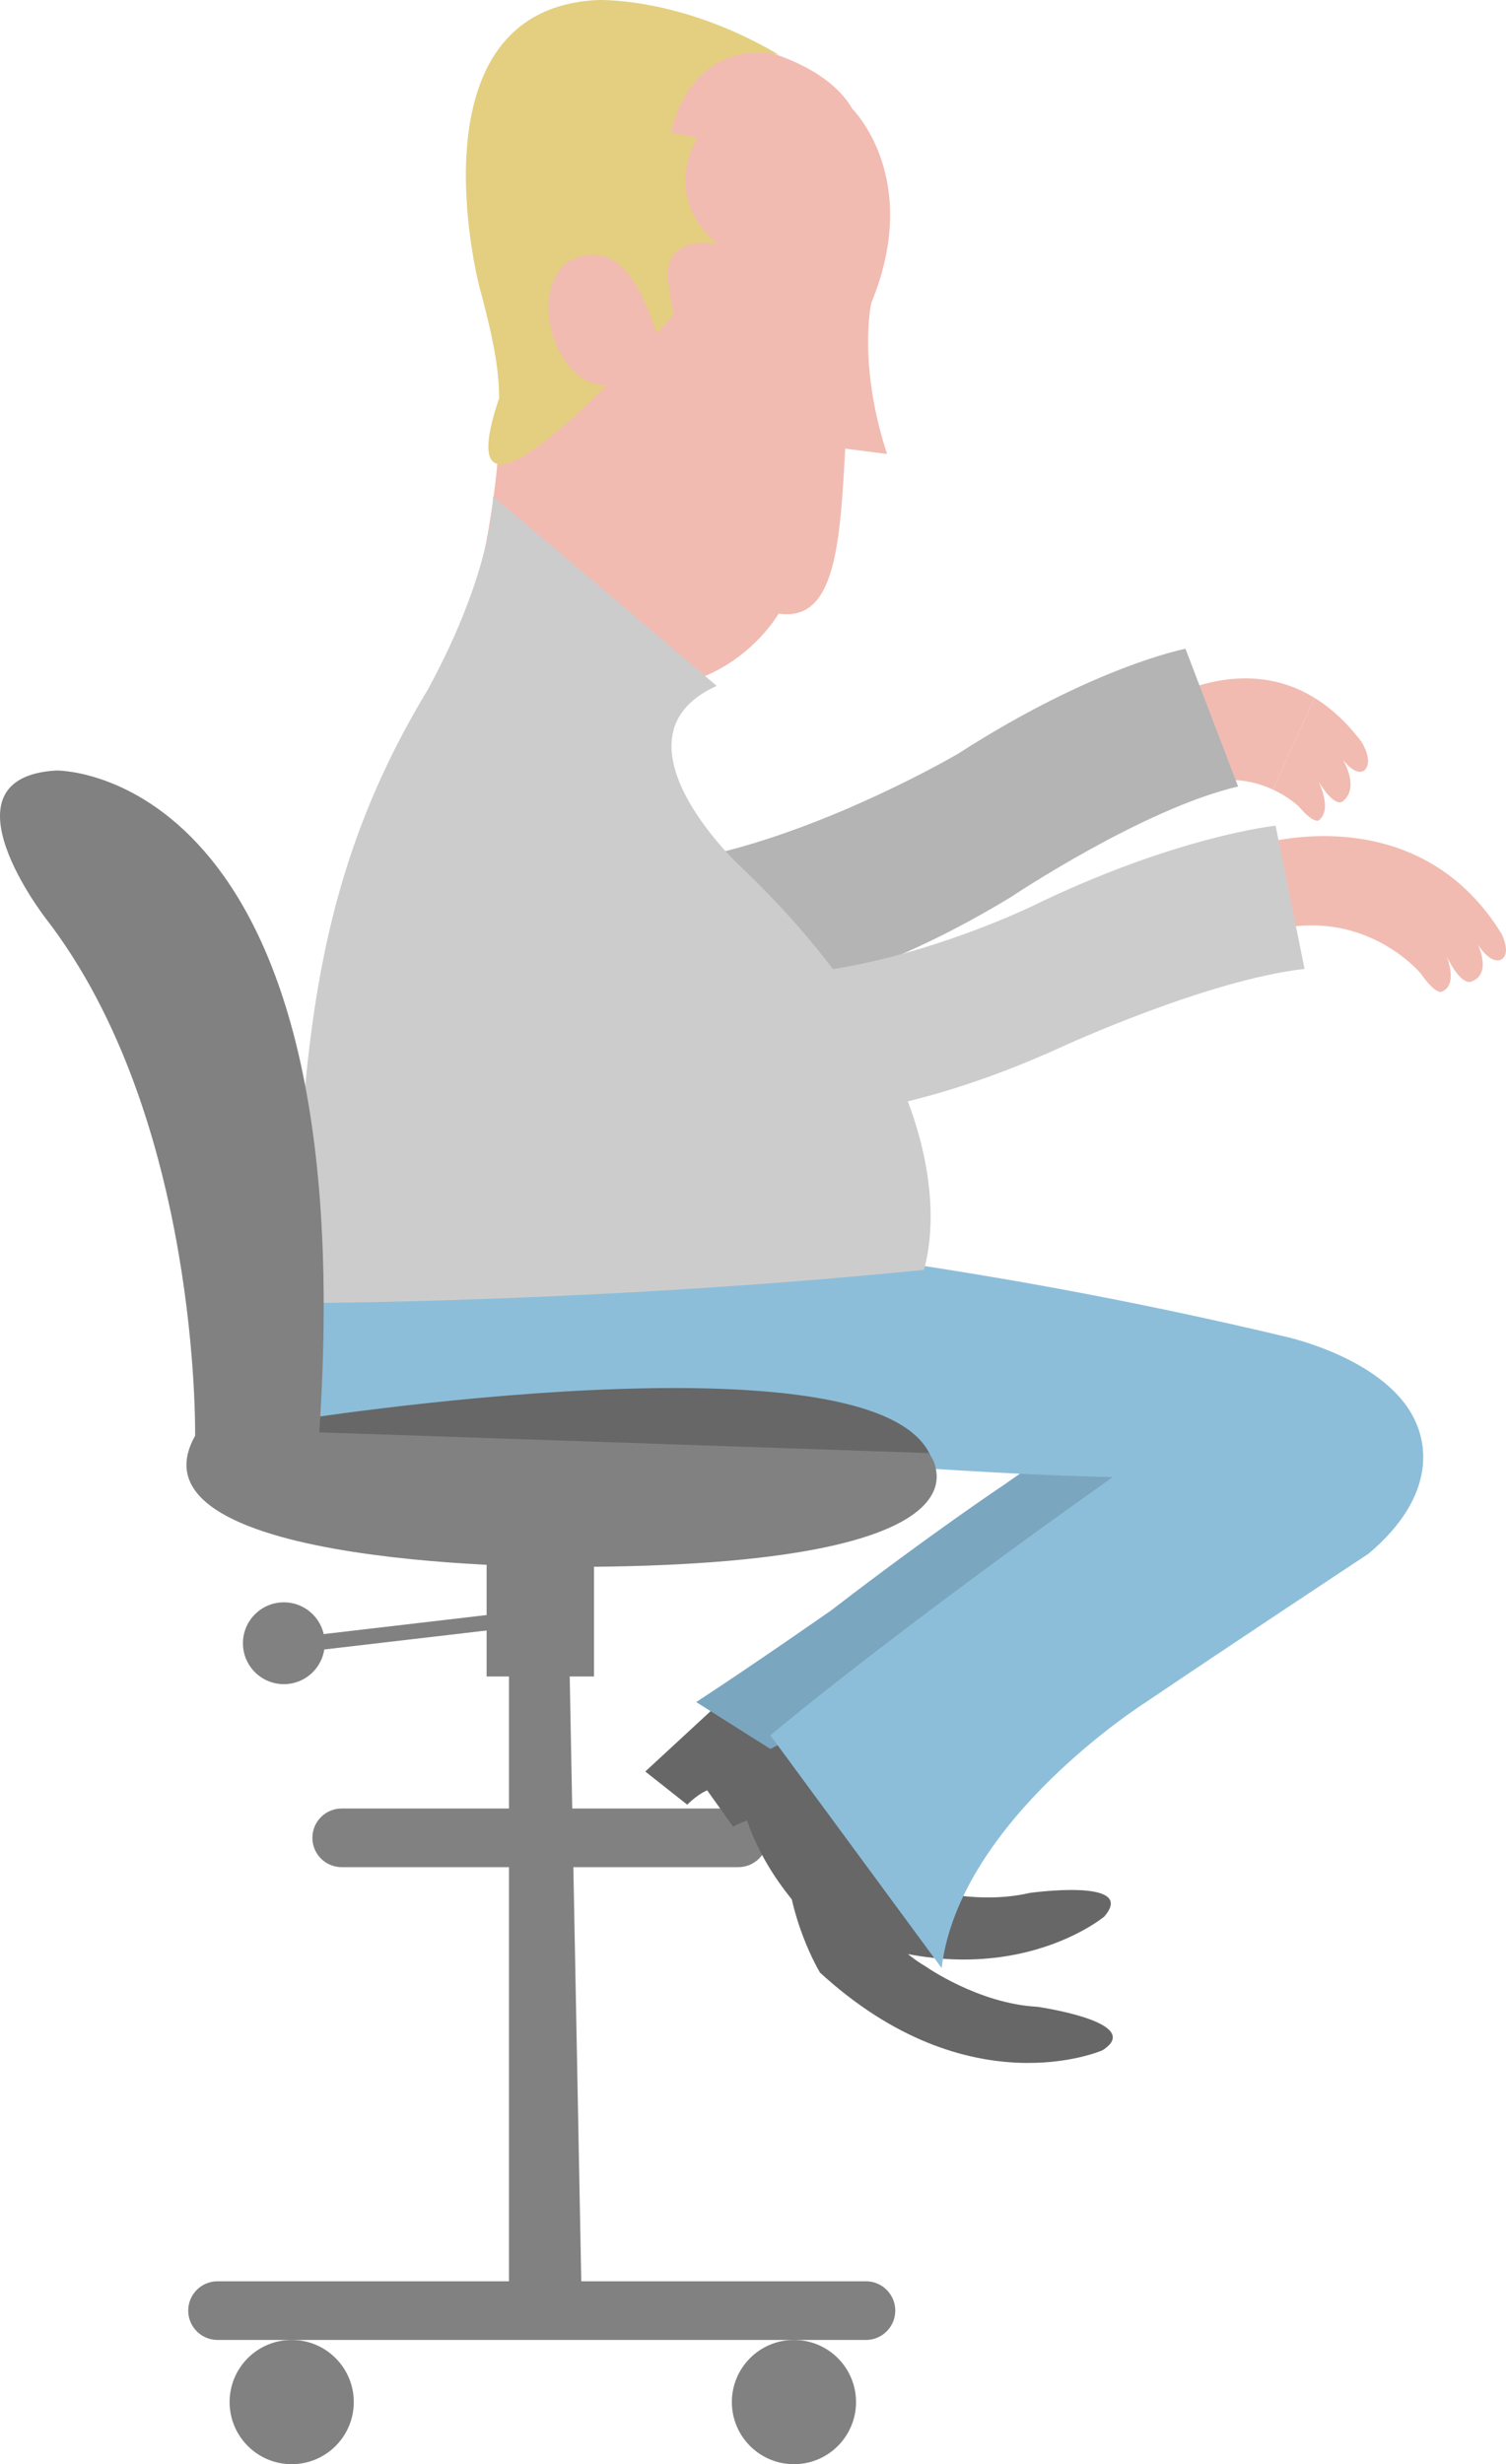 <?xml version="1.0" encoding="utf-8"?>
<!-- Generator: Adobe Illustrator 17.1.0, SVG Export Plug-In . SVG Version: 6.00 Build 0)  -->
<!DOCTYPE svg PUBLIC "-//W3C//DTD SVG 1.1 Tiny//EN" "http://www.w3.org/Graphics/SVG/1.1/DTD/svg11-tiny.dtd">
<svg version="1.1" baseProfile="tiny" id="Layer_1" xmlns="http://www.w3.org/2000/svg" xmlns:xlink="http://www.w3.org/1999/xlink"
	 x="0px" y="0px" viewBox="0 0 130.472 213.364" xml:space="preserve">
<g>
	<path fill="#F1BBB1" d="M98.919,61.735L98.388,71.5c5.037-4.991,9.399-4.289,11.895-3.131l3.598-7.948
		C106.631,55.973,98.919,61.735,98.919,61.735z"/>
	<path fill="#F1BBB1" d="M114.299,70.997c1.148-0.978-0.078-3.337-0.078-3.337c1.484,2.408,2.109,1.725,2.109,1.725
		c1.505-1.182,0.02-3.589,0.02-3.589c1.25,1.565,1.876,0.884,1.876,0.884c0.801-0.783-0.272-2.446-0.272-2.446
		c-1.302-1.725-2.679-2.956-4.073-3.812l-3.598,7.948c1.412,0.655,2.23,1.455,2.23,1.455
		C113.941,71.487,114.299,70.997,114.299,70.997z"/>
	<path fill="#B4B4B4" d="M102.703,56.173c0,0-7.897,1.502-19.667,9.068c0,0-33.644,19.834-41.88,2.945l5.764,16.32
		c0,0,14.404,9.107,40.669-6.837c0,0,11.401-7.637,19.674-9.572L102.703,56.173z"/>
	<path fill="#818181" d="M27.064,159.13c0,1.403,1.136,2.54,2.539,2.54h34.363c1.402,0,2.54-1.138,2.54-2.54l0,0
		c0-1.402-1.138-2.539-2.54-2.539H29.603C28.2,156.591,27.064,157.728,27.064,159.13L27.064,159.13z"/>
	<polygon fill="#818181" points="49.175,135.673 50.37,198.125 44.095,198.125 44.095,135.077 	"/>
	<path fill="#676767" d="M72.485,151.664c0,0-2.33,9.356,6.434,11.576c0,0,5.291,1.828,10.274,0.664c0,0,9.415-1.329,6.473,2.045
		c0,0-9.686,8.127-25.379,0.353c0,0-4.19-3.827-5.835-9.51c0,0-1.197-4.133-4.916-0.535l-3.631-2.869l8.395-7.752L72.485,151.664z"
		/>
	<path fill="#F1BBB1" d="M53.82,59.388c-7.743,0.702-13.636-3.814-12.524-8.617c0,0,3.98-15.128,1.013-26.553
		c0,0,15.07-25.282,22.488-20.172c0,0,6.672,1.229,9.042,5.379c0,0,6.116,5.986,1.637,16.83c-1.886,5.658-1.947,7.002-2.121,10.136
		c-0.535,9.627-0.571,17.54-5.893,16.737C67.462,53.128,63.121,60.716,53.82,59.388z"/>
	<path fill="#7BA6BF" d="M86.942,128.59c0,0-6.253,4.17-14.889,10.814c0,0-6.643,4.65-11.737,7.972l6.454,4.077l41.821-23.564
		l-6.855-2.256l-3.981-4.583L86.942,128.59z"/>
	<path fill="#676767" d="M77.228,157.353c0,0-4.841,8.338,2.959,12.909c0,0,4.572,3.229,9.682,3.497c0,0,9.414,1.345,5.648,3.766
		c0,0-11.565,5.111-24.475-6.724c0,0-2.959-4.842-2.959-10.758c0,0,0-4.303-4.572-1.883l-2.69-3.765l10.221-5.11L77.228,157.353z"/>
	<path fill="#818181" d="M16.306,200.067c0,1.402,1.137,2.54,2.54,2.54h56.176c1.403,0,2.54-1.138,2.54-2.54l0,0
		c0-1.403-1.137-2.54-2.54-2.54H18.846C17.442,197.527,16.306,198.664,16.306,200.067L16.306,200.067z"/>
	<circle fill="#818181" cx="68.783" cy="207.985" r="5.379"/>
	<circle fill="#818181" cx="25.271" cy="207.985" r="5.379"/>
	<path fill="#F1BBB1" d="M109.138,73.11c0,0,13.596-4.197,20.94,7.73c0,0,0.939,1.804-0.084,2.275c0,0-0.81,0.432-1.963-1.334
		c0,0,1.282,2.589-0.593,3.217c0,0-0.81,0.433-2.091-2.157c0,0,1,2.471-0.442,3.02c0,0-0.48,0.337-1.817-1.567
		c0,0-6.016-7.311-16.101-2.568L109.138,73.11z"/>
	<path fill="#8D7763" d="M25.749,122.964c0,0,2.928-9.956-0.586-17.861c0,0-3.807-5.856-6.734-1.464c0,0-2.049,2.928,1.757,7.613
		c0,0,5.563,7.613,2.343,15.811L25.749,122.964z"/>
	<path fill="#8CBEDA" d="M26.203,125.89c0,0-2.493-7.798,0.314-19.959c19.96-0.487,19.435,0.75,24.499,0.255
		c0.506,1.347,5.758,0,14.173,1.329c5.473,0.833,22.809,2.657,46.061,8.194c0,0,7.111,1.488,10.408,5.758
		c2.404,3.112,2.782,8.117-3.1,13.065c0,0-12.401,8.194-19.266,12.844c0,0-16.166,10.187-17.716,23.03l-14.837-20.152
		c0,0,9.965-8.415,29.674-22.366c0,0-7.421-0.058-22.485-1.197L26.203,125.89z"/>
	<path fill="#CDCCCC" d="M62.088,59.388c0,0-10.655-9.088-19.377-16.396c0,0,0.078,6.207-5.658,16.737
		c-9.806,16.194-10.987,30.957-11.578,53.102c0,0,25.983,0,54.55-2.879c0,0,5.388-14.837-16.166-35.21
		C63.859,74.741,52.344,63.817,62.088,59.388z"/>
	<path fill="#8D7763" d="M80.21,129.113c0,0,5.563-5.855-12.297-4.977c0,0-32.208,2.635-42.163-1.171l-3.22,4.099
		C22.528,127.063,36.875,132.04,80.21,129.113z"/>
	<path fill="#CDCCCC" d="M110.511,71.493c0,0-8.605,0.885-21.185,7.012c0,0-29.231,14.173-36.95-1.49l-1.582,15.629
		c0,0,13.231,10.741,41.191-1.999c0,0,12.593-5.805,21.036-6.751L110.511,71.493z"/>
	<path fill="#E3CF7F" d="M58.337,27.261c0,0-20.598,23.461-15.095,7.212c-0.013-2.081-0.295-4.446-1.71-9.632
		c0,0-6.255-23.927,10.145-24.835c0,0,7.21-0.359,15.817,4.752C67.494,4.757,53.788,0.831,58.337,27.261z"/>
	<path fill="#F1BBB1" d="M47.829,28.832c0.862,3.025,3.197,5.012,5.214,4.437c2.017-0.575,5.777,0.069,3.121-6.415
		c-1.319-3.22-3.1-5.592-6.245-4.54C47.93,22.977,46.966,25.805,47.829,28.832z"/>
	<path fill="#F1BBB1" d="M75.477,26.255c0,0-1.171,5.288,1.374,13.055l-4.988-0.639C71.862,38.67,73.434,29.555,75.477,26.255z"/>
	<path fill="#E3CF7F" d="M60.403,11.944c0,0-3.218,5.001,1.757,9.191c0,0-5.468-1.223-4.092,4.389l-5.857-15.291L60.403,11.944z"/>
	<rect x="42.158" y="132.317" fill="#818181" width="9.301" height="12.844"/>
	<g>
		
			<rect x="32.561" y="132.031" transform="matrix(-0.116 -0.993 0.993 -0.116 -103.606 190.98)" fill="#818181" width="1.329" height="19.173"/>
	</g>
	<circle fill="#818181" cx="24.59" cy="142.282" r="3.543"/>
	<path fill="#676767" d="M25.278,123.007c0,0,50.816-8.106,55.384,3.153l-28.295,4.514l-29.304-5.963
		C23.063,124.711,19.996,123.859,25.278,123.007z"/>
	<path fill="#818181" d="M80.447,125.814c0,0,8.179,9.86-31.273,9.86c0,0-38.844,0.299-32.271-11.354
		c0,0,0.452-27.433-12.908-44.757c0,0-9.561-12.251,0.897-12.849c0,0,26.636-0.387,22.769,57.307L80.447,125.814z"/>
</g>
</svg>
